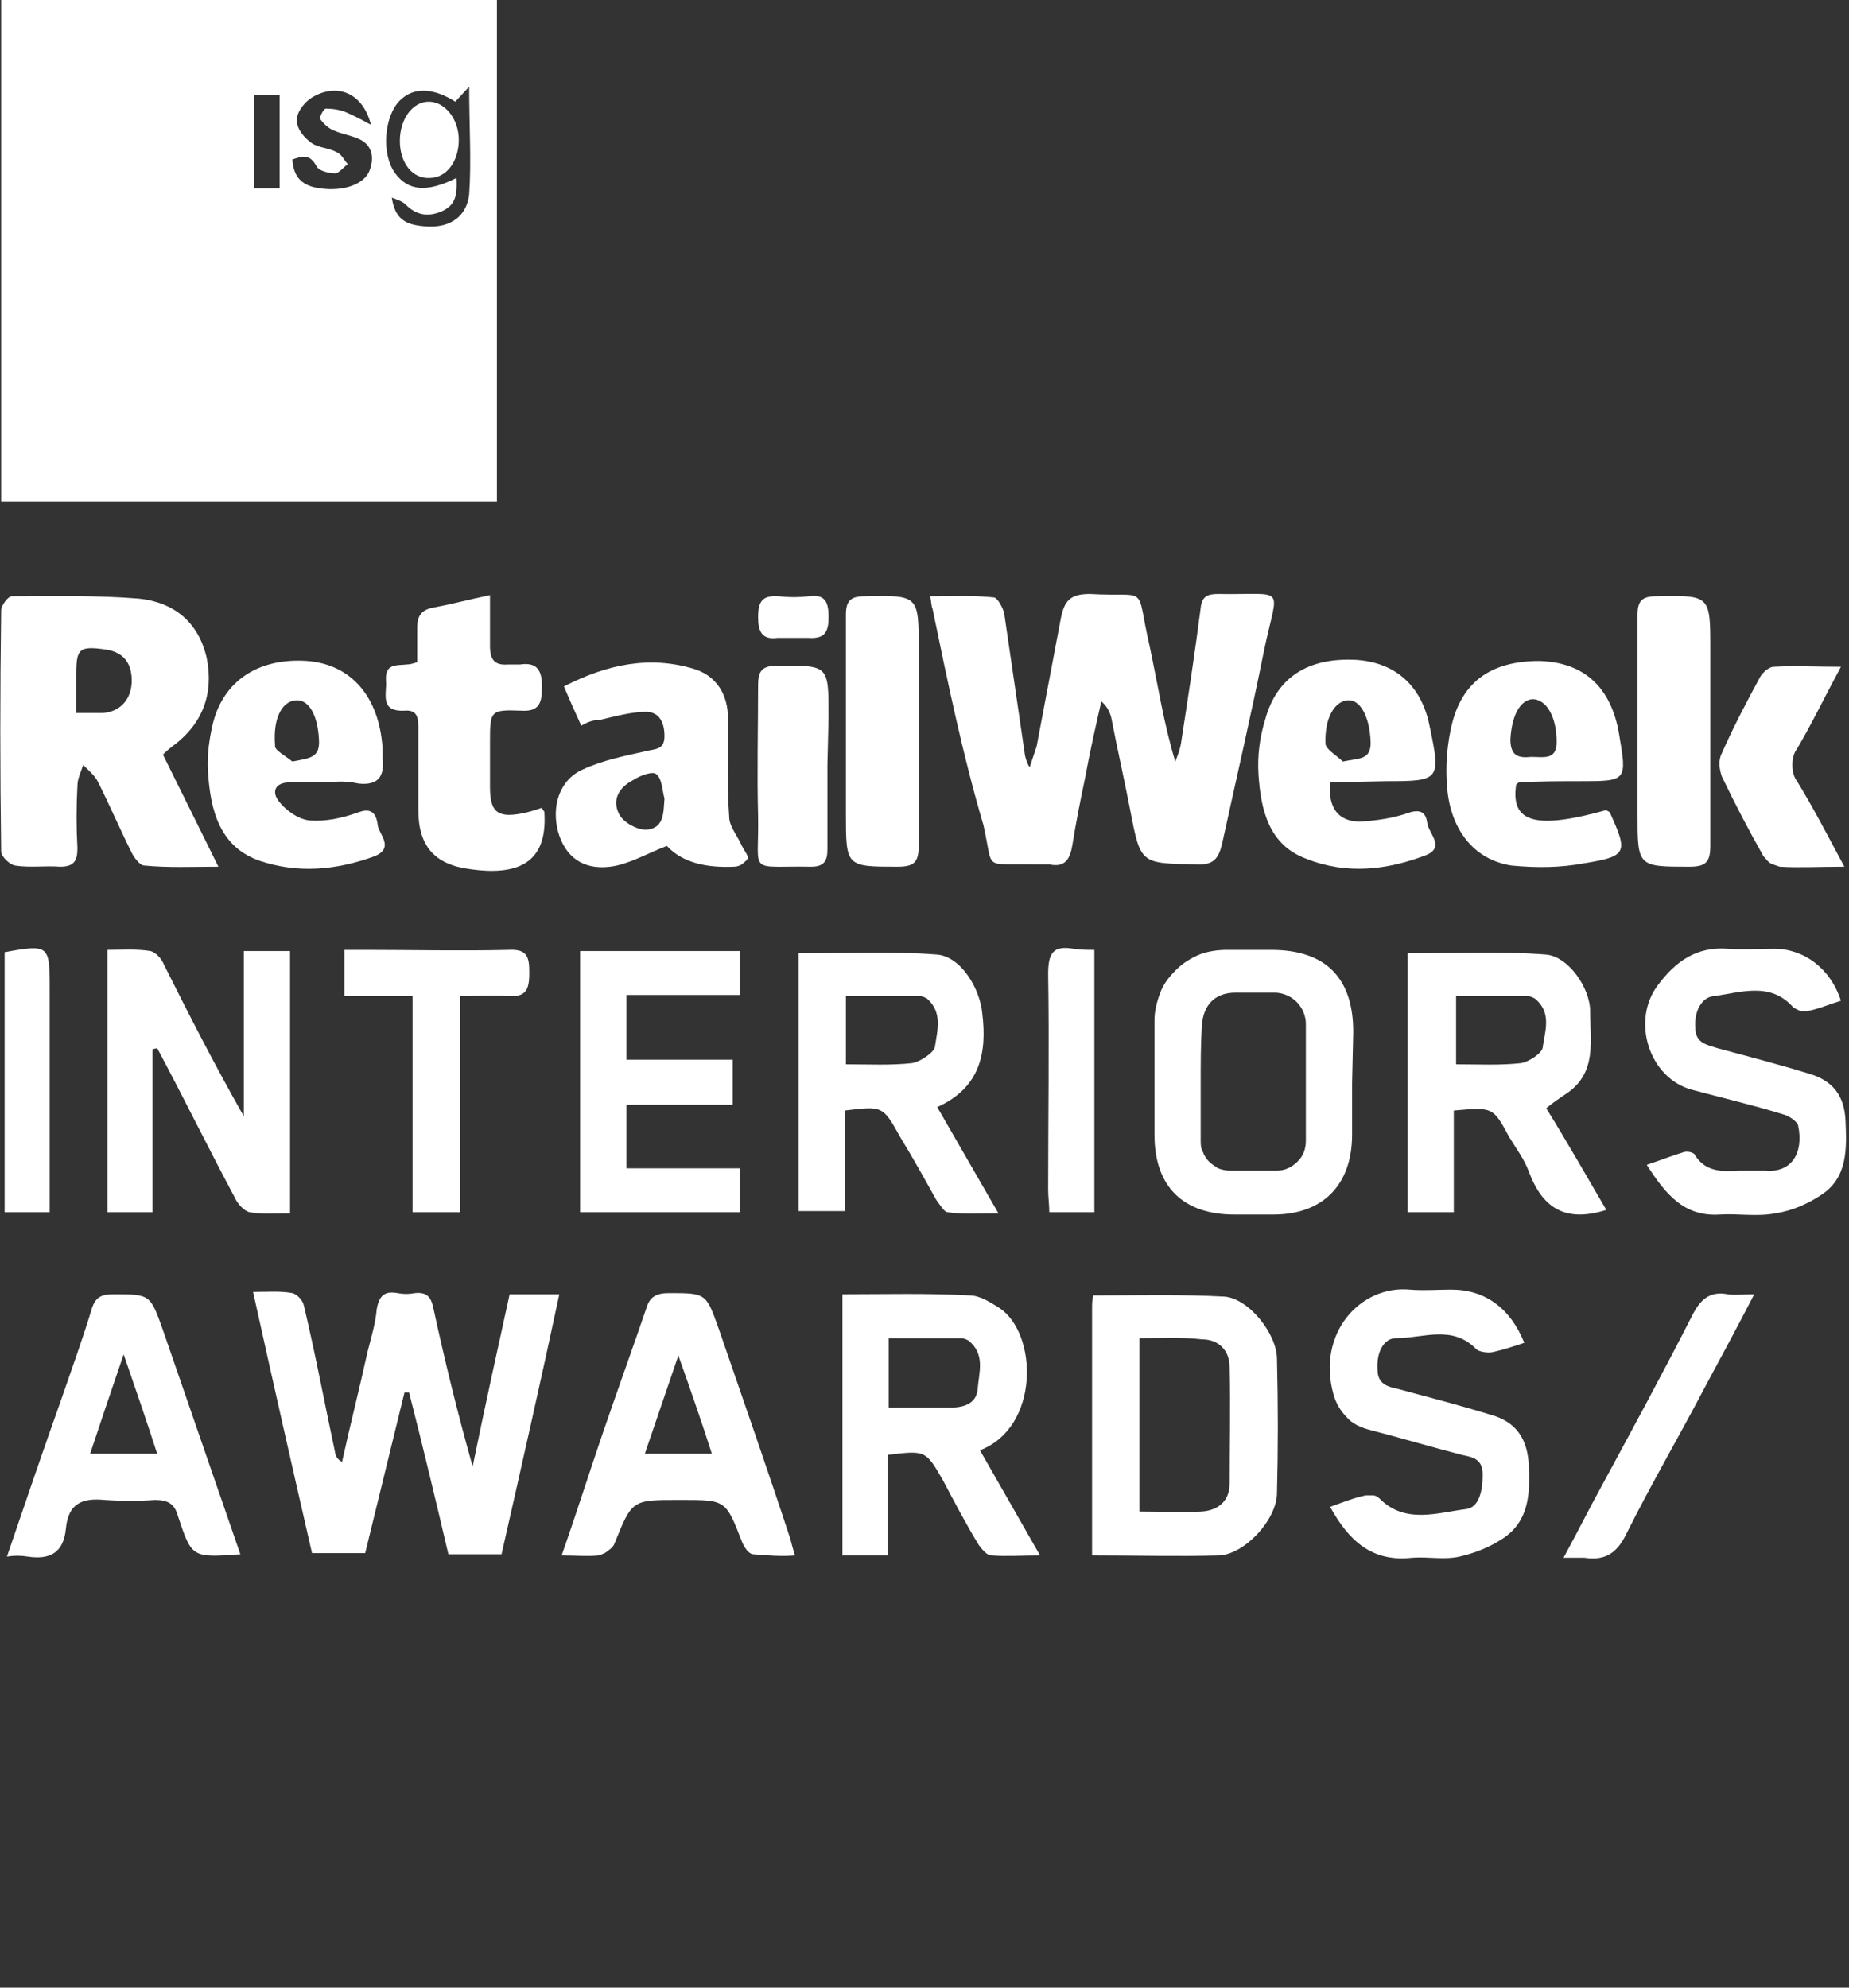 <?xml version="1.0" encoding="utf-8"?>
<!-- Generator: Adobe Illustrator 26.3.1, SVG Export Plug-In . SVG Version: 6.00 Build 0)  -->
<svg version="1.1" id="Слой_1" xmlns="http://www.w3.org/2000/svg" xmlns:xlink="http://www.w3.org/1999/xlink" x="0px" y="0px"
	 width="160px" height="172px" viewBox="0 0 160 172" style="enable-background:new 0 0 160 172;" xml:space="preserve">
<rect x="0" y="0" width="160" height="172" fill="#333333" stroke="none"/>
<style type="text/css">
	.st0{fill:#FFFFFF;}
</style>
<g>
	<path class="st0" d="M0.1,0H43v43.4H0.1V0z M39.4,8.8c-1.9-1.2-3.6-1.3-4.8-0.1c-1.4,1.4-1.6,4.7-0.4,6.3c1.1,1.5,2.7,1.7,5.3,0.4
		c0.1,1.7-0.2,2.4-1.3,2.9c-1.2,0.5-2.2,0.3-3.1-0.6c-0.3-0.3-0.7-0.4-1.2-0.6c0.3,1.9,1.2,2.4,3.1,2.5c2,0.1,3.4-0.9,3.6-2.8
		c0.2-2.9,0-5.8,0-9.3L39.4,8.8z M32.1,10.8c-0.7-2.8-3-3.7-5.2-2.3c-0.6,0.4-1.3,1.3-1.2,2c0,0.7,0.7,1.5,1.3,1.9
		c0.6,0.4,1.5,0.4,2.2,0.8c0.4,0.2,0.6,0.7,0.9,1c-0.4,0.3-0.8,0.8-1.1,0.8c-0.5,0-1.4-0.2-1.6-0.6c-0.6-1.1-1.2-0.9-2.1-0.6
		c0.1,1.6,0.9,2.3,2.4,2.5c2.1,0.3,3.9-0.4,4.3-1.6c0.4-1.1,0.2-2.2-1-2.7c-0.7-0.3-1.4-0.4-2.1-0.7c-0.5-0.2-0.9-0.6-1.2-1
		c-0.1-0.1,0.3-0.9,0.5-0.9c0.6,0,1.2,0.1,1.7,0.3C30.6,10,31.2,10.3,32.1,10.8z M24.1,8.2H22v8.1h2.2V8.2z"/>
	<path class="st0" d="M80.5,51.6c1.9,0,3.7-0.1,5.5,0.1c0.3,0,0.8,0.9,0.9,1.4c0.6,4.1,1.2,8.2,1.8,12.3c0.1,0.4,0.2,0.7,0.4,1
		c0.2-0.6,0.4-1.2,0.6-1.8c0.7-3.7,1.4-7.4,2.1-11.1c0.3-1.5,0.8-2.1,2.5-2.1c5.3,0.3,3.9-1,5.2,4.6c0.7,3.3,1.2,6.6,2.2,9.9
		c0.2-0.5,0.4-1,0.5-1.6c0.6-3.9,1.2-7.8,1.7-11.7c0.1-1,0.6-1.2,1.5-1.2c6,0.1,5.2-0.9,4,4.8c-1.1,5.5-2.4,11.1-3.6,16.6
		c-0.3,1.4-0.7,2.1-2.3,2c-4.8-0.1-4.8,0-5.7-4.7c-0.5-2.6-1.1-5.2-1.6-7.8c-0.1-0.6-0.4-1.2-0.9-1.6c-0.5,2.2-1,4.4-1.4,6.6
		c-0.4,1.9-0.8,3.9-1.1,5.8c-0.2,1.2-0.6,2-2,1.7c-0.5,0-1,0-1.5,0c-4.3-0.1-3.3,0.6-4.2-3.4C83.3,65.3,82,59,80.7,52.7
		C80.6,52.5,80.6,52.2,80.5,51.6z"/>
	<path class="st0" d="M14.1,65.3l4.8,9.7c-2.3,0-4.3,0.1-6.4-0.1c-0.4,0-0.9-0.7-1.1-1.1c-1-2-1.9-4.1-2.9-6.1
		c-0.3-0.6-0.8-1-1.3-1.5C7,66.8,6.7,67.4,6.7,68c-0.1,1.8-0.1,3.6,0,5.4c0,1.1-0.3,1.6-1.5,1.6c-1.3-0.1-2.6,0.1-3.9-0.1
		c-0.5-0.1-1.2-0.8-1.2-1.2c-0.1-7-0.1-13.9,0-20.9c0-0.4,0.6-1.2,0.9-1.2c3.7,0,7.3-0.1,11,0.2c3,0.3,5.2,2,5.9,5.2
		c0.6,3.1-0.4,5.7-3,7.6C14.5,64.9,14.3,65.1,14.1,65.3z M6.6,61.7c0.9,0,1.6,0,2.3,0c1.5-0.1,2.5-1.2,2.5-2.8
		c0-1.6-0.8-2.5-2.3-2.7c-2.2-0.3-2.5-0.1-2.5,2.1V61.7z"/>
	<path class="st0" d="M43.4,134.5h-4.6c-1.1-4.7-2.2-9.3-3.4-14h-0.4l-3.4,13.9h-4.6c-1.7-7.4-3.4-14.9-5.1-22.6
		c1.3,0,2.3-0.1,3.4,0.1c0.4,0.1,0.9,0.6,1,1.1c1,4.2,1.8,8.5,2.7,12.7c0,0.2,0.1,0.3,0.2,0.5c0.1,0.1,0.2,0.2,0.4,0.3
		c0.7-3.2,1.5-6.3,2.2-9.5c0.3-1.2,0.7-2.5,0.8-3.7c0.2-1.2,0.7-1.6,1.8-1.4c0.5,0.1,1,0.1,1.5,0c1-0.1,1.4,0.3,1.6,1.3
		c1,4.6,2.1,9.1,3.4,13.7c1-4.9,2.1-9.9,3.2-14.9h4.3C46.8,119.5,45.1,127,43.4,134.5z"/>
	<path class="st0" d="M13.2,90.8v14.1H9.3V82.2c1.2,0,2.5-0.1,3.7,0.1c0.5,0.1,1,0.7,1.2,1.2c2.2,4.4,4.4,8.7,6.9,13.1V82.3h4V105
		c-1.2,0-2.4,0.1-3.5-0.1c-0.5-0.1-1.1-0.8-1.3-1.3c-2.3-4.3-4.4-8.6-6.7-12.9L13.2,90.8z"/>
	<path class="st0" d="M81.1,95.8l5.3,9.2c-1.7,0-3.1,0.1-4.4-0.1c-0.3,0-0.7-0.7-1-1.1c-1-1.8-2-3.6-3.1-5.4
		c-1.5-2.7-1.5-2.7-4.8-2.3v8.7h-4V82.5c4,0,8-0.2,11.9,0.1c2.1,0.1,3.8,2.9,4,5.1C85.4,91,84.9,94.1,81.1,95.8z M73.2,86.2v5.9
		c2,0,3.9,0.1,5.7-0.1c0.7-0.1,1.9-0.9,2-1.4c0.2-1.4,0.7-3-0.7-4.2c-0.2-0.1-0.4-0.2-0.6-0.2C77.5,86.2,75.4,86.2,73.2,86.2
		L73.2,86.2z"/>
	<path class="st0" d="M139,104.7c-3.5,1.1-5.5-0.1-6.7-3.3c-0.4-1.1-1.1-2-1.7-3c-1.4-2.6-1.4-2.6-4.8-2.3v8.8h-4V82.5
		c4,0,8-0.2,11.9,0.1c2,0.1,3.9,2.9,3.9,4.9c0,2.6,0.6,5.3-2,7.1c-0.6,0.4-1.2,0.8-1.8,1.3C135.6,98.8,137.3,101.8,139,104.7z
		 M126,86.2v5.9c2,0,3.8,0.1,5.6-0.1c0.7-0.1,1.9-0.9,1.9-1.4c0.2-1.4,0.8-3-0.7-4.2c-0.2-0.1-0.4-0.2-0.6-0.2
		C130.2,86.2,128.2,86.2,126,86.2z"/>
	<path class="st0" d="M72.9,112c3.7,0,7.4-0.1,11,0.1c0.9,0,1.8,0.6,2.6,1.1c3.3,2.2,3.5,10.3-1.7,12.3l5.2,9.1
		c-1.6,0-2.9,0.1-4.2,0c-0.4,0-0.8-0.5-1.1-0.9c-1.1-1.8-2.1-3.7-3.1-5.6c-1.5-2.6-1.5-2.6-4.8-2.2v8.7h-3.9V112z M76.9,121.8
		c1.9,0,3.7,0,5.4,0c1.2,0,2.2-0.4,2.3-1.6c0.1-1.4,0.7-3-0.8-4.2c-0.2-0.1-0.4-0.2-0.6-0.2c-2.1,0-4.2,0-6.3,0V121.8z"/>
	<path class="st0" d="M94.5,134.6c0-7.3,0-14.4,0-21.4c0-0.3,0-0.7,0.1-1.1c3.8,0,7.6-0.1,11.3,0.1c2.1,0.1,4.6,3.2,4.6,5.4
		c0.1,3.9,0.1,7.8,0,11.6c0,2.3-2.8,5.3-5,5.4C101.9,134.7,98.3,134.6,94.5,134.6z M98.6,115.8v15c1.9,0,3.7,0.1,5.4,0
		c1.4-0.1,2.4-0.9,2.4-2.4c0-3.4,0.1-6.7,0-10.1c0-1.4-0.9-2.4-2.4-2.4C102.3,115.7,100.5,115.8,98.6,115.8L98.6,115.8z"/>
	<path class="st0" d="M117,93.7c0,1.5,0,3,0,4.5c0,4.3-2.5,6.9-6.8,6.9h-3.4c-4.4,0-6.9-2.4-6.9-6.9c0-3.3,0-6.6,0-9.9
		c0-0.8,0.2-1.6,0.5-2.4c0.3-0.8,0.8-1.4,1.4-2c0.6-0.6,1.3-1,2-1.3c0.8-0.3,1.6-0.4,2.4-0.4h3.8c4.7,0,7.1,2.4,7.1,7.1L117,93.7z
		 M103.9,93.7c0,1.7,0,3.4,0,5c0,0.3,0,0.7,0.2,1c0.1,0.3,0.3,0.6,0.5,0.8c0.2,0.2,0.5,0.4,0.8,0.6c0.3,0.1,0.6,0.2,1,0.2
		c1.4,0,2.8,0,4.1,0c0.7,0,1.3-0.3,1.8-0.8c0.5-0.5,0.7-1.1,0.7-1.8c0-3.4,0-6.7,0-10.1c0-0.7-0.3-1.4-0.8-1.9s-1.2-0.8-1.9-0.8
		c-1.1,0-2.3,0-3.4,0c-1.8,0-2.8,1.1-2.9,2.9C103.9,90.4,103.9,92,103.9,93.7L103.9,93.7z"/>
	<path class="st0" d="M115.1,130.4c1.1-0.4,2.1-0.8,3.1-1c0.2,0,0.4,0,0.6,0c0.2,0,0.4,0.1,0.6,0.3c2.2,2.2,5,1.2,7.4,0.9
		c1.2-0.1,1.5-1.6,1.5-3c0-1.4-0.9-1.5-1.8-1.7c-2.7-0.7-5.4-1.5-8.1-2.2c-0.7-0.2-1.4-0.5-1.9-1.1c-0.5-0.5-0.9-1.2-1.1-1.9
		c-1.5-5.3,2.3-9.5,6.6-9.1c1.2,0.1,2.4,0,3.6,0c2.9,0,5.1,1.6,6.3,4.6c-0.9,0.3-1.8,0.6-2.7,0.8c-0.4,0.1-1.1,0-1.4-0.2
		c-2.1-2.2-4.6-1-7-1c-1.1,0-1.7,1.3-1.6,2.7c0,1.3,0.9,1.5,1.8,1.7c2.6,0.7,5.3,1.4,7.9,2.2c2.3,0.6,3.3,2.1,3.4,4.5
		c0.1,2.4,0,4.7-2.2,6.2c-1.2,0.8-2.5,1.3-3.8,1.6c-1.3,0.3-2.7,0-4.1,0.1C118.7,135.2,116.7,133.3,115.1,130.4z"/>
	<path class="st0" d="M159.3,86.6c-1,0.3-1.9,0.7-2.9,0.9c-0.2,0-0.4,0-0.6,0c-0.2-0.1-0.4-0.2-0.6-0.3c-2-2.3-4.6-1.3-6.9-1
		c-1.1,0.1-1.7,1.4-1.6,2.7c0,1.4,1,1.5,1.9,1.8c2.6,0.7,5.3,1.4,7.9,2.2c2.1,0.6,3.1,1.9,3.2,4.1c0.1,2.4,0.2,4.9-2.1,6.4
		c-1.2,0.8-2.6,1.4-4,1.6c-1.6,0.3-3.2,0-4.8,0.1c-3.1,0.2-4.7-1.8-6.3-4.3c1.2-0.4,2.2-0.8,3.2-1.1c0.3-0.1,0.9,0,1,0.3
		c0.9,1.4,2.3,1.4,3.7,1.3c0.8,0,1.6,0,2.4,0c2.2,0.2,3.3-1.5,2.8-3.9c-0.1-0.4-0.9-0.9-1.4-1c-2.6-0.8-5.2-1.4-7.8-2.1
		c-3.7-1-5.3-6-2.9-9.1c1.5-2,3.3-3.3,6-3.1c1.3,0.1,2.6,0,4,0C156.1,82.1,158.4,83.8,159.3,86.6z"/>
	<path class="st0" d="M20.8,134.5c-4.2,0.3-4.2,0.3-5.4-3.3c-0.3-1.1-0.9-1.4-2-1.4c-1.4,0.1-2.9,0.1-4.3,0c-2-0.2-3.2,0.3-3.4,2.5
		c-0.2,2-1.3,2.7-3.3,2.4c-0.6-0.1-1.2-0.1-1.8,0c1.6-4.7,3.1-9.1,4.7-13.6c0.9-2.6,1.8-5.1,2.6-7.7c0.3-1.1,0.8-1.4,1.9-1.4
		c3.2,0,3.2,0,4.3,3.1L20.8,134.5z M7.8,125.8h5.8c-0.9-2.8-1.8-5.4-2.9-8.6C9.6,120.4,8.7,123.1,7.8,125.8z"/>
	<path class="st0" d="M48.6,134.6c1.3-3.7,2.4-7.2,3.6-10.7c1.2-3.5,2.5-7.1,3.7-10.6c0.3-1.1,0.9-1.4,2-1.4c3.2,0,3.2,0,4.3,3.1
		c2.1,6.1,4.2,12.1,6.2,18.2c0.1,0.4,0.2,0.8,0.4,1.4c-1.2,0.1-2.4,0-3.6-0.1c-0.4,0-0.8-0.6-1-1.1c-1.4-3.6-1.4-3.6-5.2-3.6h-0.3
		c-4,0-4,0-5.5,3.7c-0.1,0.3-0.3,0.5-0.6,0.7c-0.2,0.2-0.5,0.3-0.8,0.4C50.8,134.7,49.8,134.6,48.6,134.6z M61.6,125.8
		c-0.9-2.8-1.8-5.4-2.9-8.5l-2.9,8.5H61.6z"/>
	<path class="st0" d="M50.2,82.3H64v3.8h-9.8v5.6h9.2v3.9h-9.2v5.5H64v3.8H50.2V82.3z"/>
	<path class="st0" d="M46.9,69.9c0.1,0.3,0.2,0.3,0.2,0.3c0.3,4.1-1.8,5.7-6.5,5c-3-0.4-4.4-2-4.4-5.1c0-2.4,0-4.7,0-7.1
		c0-0.9-0.1-1.6-1.2-1.5c-2.2,0.1-1.5-1.5-1.6-2.6c-0.1-1.5,0.9-1.3,1.8-1.4c0.3,0,0.6-0.1,0.9-0.2c0-1,0-2,0-3
		c0-0.9,0.3-1.5,1.3-1.7c1.6-0.3,3.1-0.7,5-1.1c0,1.6,0,3,0,4.4c0,1.2,0.4,1.7,1.6,1.6c0.3,0,0.7,0,1,0c1.4-0.2,1.9,0.4,1.9,1.9
		c0,1.4-0.2,2.2-1.8,2.1c-2.7-0.1-2.7,0-2.7,2.8c0,1.3,0,2.5,0,3.8c0,2.1,0.6,2.7,2.7,2.3C45.7,70.3,46.3,70.1,46.9,69.9z"/>
	<path class="st0" d="M50.3,62.8c-0.5-1.1-1-2.2-1.5-3.4c3.7-1.9,7.4-2.7,11.3-1.5c1.9,0.6,2.9,2.2,2.9,4.3c0,2.8-0.1,5.7,0.1,8.5
		c0,0.8,0.7,1.6,1.1,2.5c0.2,0.4,0.6,0.9,0.5,1.1c-0.1,0.2-0.3,0.3-0.5,0.5c-0.2,0.1-0.4,0.2-0.7,0.2c-2.3,0.1-4.4-0.3-5.8-1.8
		c-1.8,0.7-3.3,1.6-4.9,1.8c-2.4,0.3-3.9-0.9-4.5-3c-0.6-2.2,0.1-4.5,2.1-5.4c1.7-0.8,3.7-1.2,5.5-1.6c0.8-0.2,1.6-0.1,1.6-1.3
		c0-1.1-0.4-2.1-1.6-2.1c-1.3,0-2.7,0.4-4,0.7C51.3,62.3,50.8,62.5,50.3,62.8z M57.5,69.1c-0.2-0.7-0.2-1.7-0.7-2.1
		c-0.3-0.3-1.4,0.1-2,0.5c-1.2,0.6-1.9,1.7-1.2,3c0.4,0.7,1.5,1.3,2.3,1.3C57.5,71.7,57.4,70.3,57.5,69.1z"/>
	<path class="st0" d="M115.1,67.7c-0.2,2.2,0.7,3.4,2.6,3.4c1.5-0.1,2.9-0.3,4.3-0.8c1-0.3,1.4,0.1,1.5,0.9c0.1,0.9,1.6,2.1-0.1,2.8
		c-3.4,1.3-6.9,1.7-10.4,0.3c-3.2-1.2-3.9-4.2-4.1-7.3c-0.1-1.6,0.1-3.2,0.6-4.8c1-3.6,3.7-5.3,7.8-5.1c3.4,0.2,5.7,2.2,6.4,5.7
		c1,4.7,0.9,4.8-3.7,4.8L115.1,67.7z M116.2,65.9c1.4-0.3,2.5-0.1,2.4-1.8c-0.1-2.1-0.9-3.6-2-3.5s-2,1.5-1.9,3.8
		C114.8,64.9,115.7,65.4,116.2,65.9L116.2,65.9z"/>
	<path class="st0" d="M28.5,67.7c-1.1,0-2.3,0-3.4,0c-1.3,0-1.6,0.8-1,1.6c0.6,0.8,1.7,1.6,2.7,1.7c1.4,0.1,2.8-0.2,4.2-0.7
		c1.3-0.5,1.6,0.3,1.7,1.2c0.2,0.8,1.4,1.9-0.3,2.6c-3.3,1.2-6.6,1.5-9.9,0.4c-3.5-1.2-4.3-4.4-4.5-7.7c-0.1-1.4,0.1-2.8,0.4-4.1
		c0.9-3.8,4-5.8,8.2-5.5c3.8,0.3,6.2,3.1,6.5,7.5c0,0.3,0,0.6,0,0.9c0.2,1.6-0.4,2.4-2.1,2.2C30.1,67.6,29.3,67.6,28.5,67.7
		L28.5,67.7z M25.3,65.9c1.5-0.3,2.4-0.3,2.3-1.9c-0.1-2-0.8-3.4-1.9-3.4c-1.2,0-2.1,1.4-1.9,3.9C23.7,64.9,24.7,65.4,25.3,65.9
		L25.3,65.9z"/>
	<path class="st0" d="M131.2,67.9c-0.5,3.3,1.7,3.9,7.8,2.2c0.1,0.1,0.2,0.1,0.3,0.2c1.6,3.5,1.5,3.8-2.2,4.4
		c-2.1,0.4-4.2,0.4-6.3,0.2c-3.3-0.5-5.4-3.2-5.6-7.1c-0.1-1.5,0-3,0.3-4.5c0.8-4.2,3.4-6.1,7.7-6.1c3.8,0.1,6.2,2.2,6.9,6.3
		c0.7,4.1,0.7,4.1-3.4,4.1c-1.7,0-3.4,0-5.2,0.1C131.4,67.7,131.3,67.8,131.2,67.9z M132.5,65.5c1.1,0,2.2,0.3,2.2-1.3
		c0-2.2-0.9-3.7-2.1-3.7c-1.1,0.1-1.8,1.5-1.9,3.5C130.7,65.5,131.5,65.6,132.5,65.5z"/>
	<path class="st0" d="M73.2,63.3c0-3.4,0-6.7,0-10.1c0-1.2,0.4-1.6,1.6-1.6c4.7-0.1,4.7-0.1,4.7,4.6c0,5.7,0,11.4,0,17
		c0,1.4-0.4,1.8-1.8,1.8c-4.5,0-4.5,0-4.5-4.6V63.3z"/>
	<path class="st0" d="M141.7,63.1c0-3.3,0-6.6,0-9.9c0-1.2,0.4-1.6,1.6-1.6c4.7-0.1,4.7-0.1,4.7,4.6c0,5.7,0,11.4,0,17
		c0,1.4-0.4,1.8-1.8,1.8c-4.5,0-4.5,0-4.5-4.6V63.1z"/>
	<path class="st0" d="M39.8,104.9h-4.1V86.2h-5.9v-4h1.8c4.1,0,8.2,0.1,12.4,0c1.7-0.1,1.8,0.7,1.8,2c0,1.5-0.3,2.1-1.9,2
		c-1.3-0.1-2.6,0-4.1,0L39.8,104.9z"/>
	<path class="st0" d="M159.6,75c-2.2,0-3.9,0.1-5.6,0c-0.3-0.1-0.6-0.2-0.8-0.3s-0.4-0.4-0.6-0.6c-1.3-2.3-2.5-4.6-3.6-6.9
		c-0.2-0.6-0.3-1.2-0.1-1.8c1-2.3,2.2-4.6,3.4-6.8c0.1-0.2,0.3-0.4,0.5-0.6c0.2-0.1,0.4-0.3,0.7-0.3c1.8-0.1,3.6,0,5.8,0
		c-1.4,2.6-2.5,4.9-3.8,7.1c-0.3,0.4-0.4,0.9-0.4,1.4s0.1,1,0.4,1.4C156.8,69.7,158.1,72.2,159.6,75z"/>
	<path class="st0" d="M71.6,66.2c0,2.4,0,4.9,0,7.3c0,1-0.3,1.5-1.4,1.5c-5.6-0.1-4.5,0.8-4.6-4.4c-0.1-3.8,0-7.5,0-11.3
		c0-1.2,0.3-1.7,1.7-1.7c4.4,0,4.4-0.1,4.4,4.4L71.6,66.2z"/>
	<path class="st0" d="M135.3,134.8c1.3-2.4,2.3-4.4,3.4-6.4c2.6-4.8,5.2-9.6,7.7-14.5c0.7-1.4,1.5-2.2,3.1-1.9c0.6,0.1,1.3,0,2.3,0
		c-1.5,2.9-2.9,5.5-4.3,8.1c-2.2,4.2-4.6,8.3-6.7,12.5c-0.8,1.7-1.8,2.5-3.7,2.2C136.6,134.8,136,134.8,135.3,134.8z"/>
	<path class="st0" d="M94.7,82.2v22.7h-3.9c0-0.6-0.1-1.3-0.1-2c0-6.2,0.1-12.4,0-18.6c0-1.8,0.4-2.5,2.2-2.2
		C93.5,82.2,94.1,82.2,94.7,82.2z"/>
	<path class="st0" d="M4.2,104.9H0.4V82.4c3.8-0.7,3.9-0.6,3.9,3V104.9z"/>
	<path class="st0" d="M68.5,55.2c-0.4,0-0.8,0-1.2,0c-1.4,0.2-1.7-0.6-1.7-1.8c0-1.4,0.4-1.9,1.8-1.8c0.9,0.1,1.7,0.1,2.6,0
		c1.4-0.2,1.7,0.5,1.7,1.8c0,1.4-0.4,1.9-1.8,1.8C69.4,55.2,69,55.2,68.5,55.2z"/>
	<path class="st0" d="M34.6,12.2c0-1.9,1.1-3.4,2.5-3.4c1.4,0,2.6,1.5,2.6,3.3c0,1.9-1.1,3.3-2.5,3.3C35.7,15.5,34.6,14.1,34.6,12.2
		z"/>
</g>
</svg>
